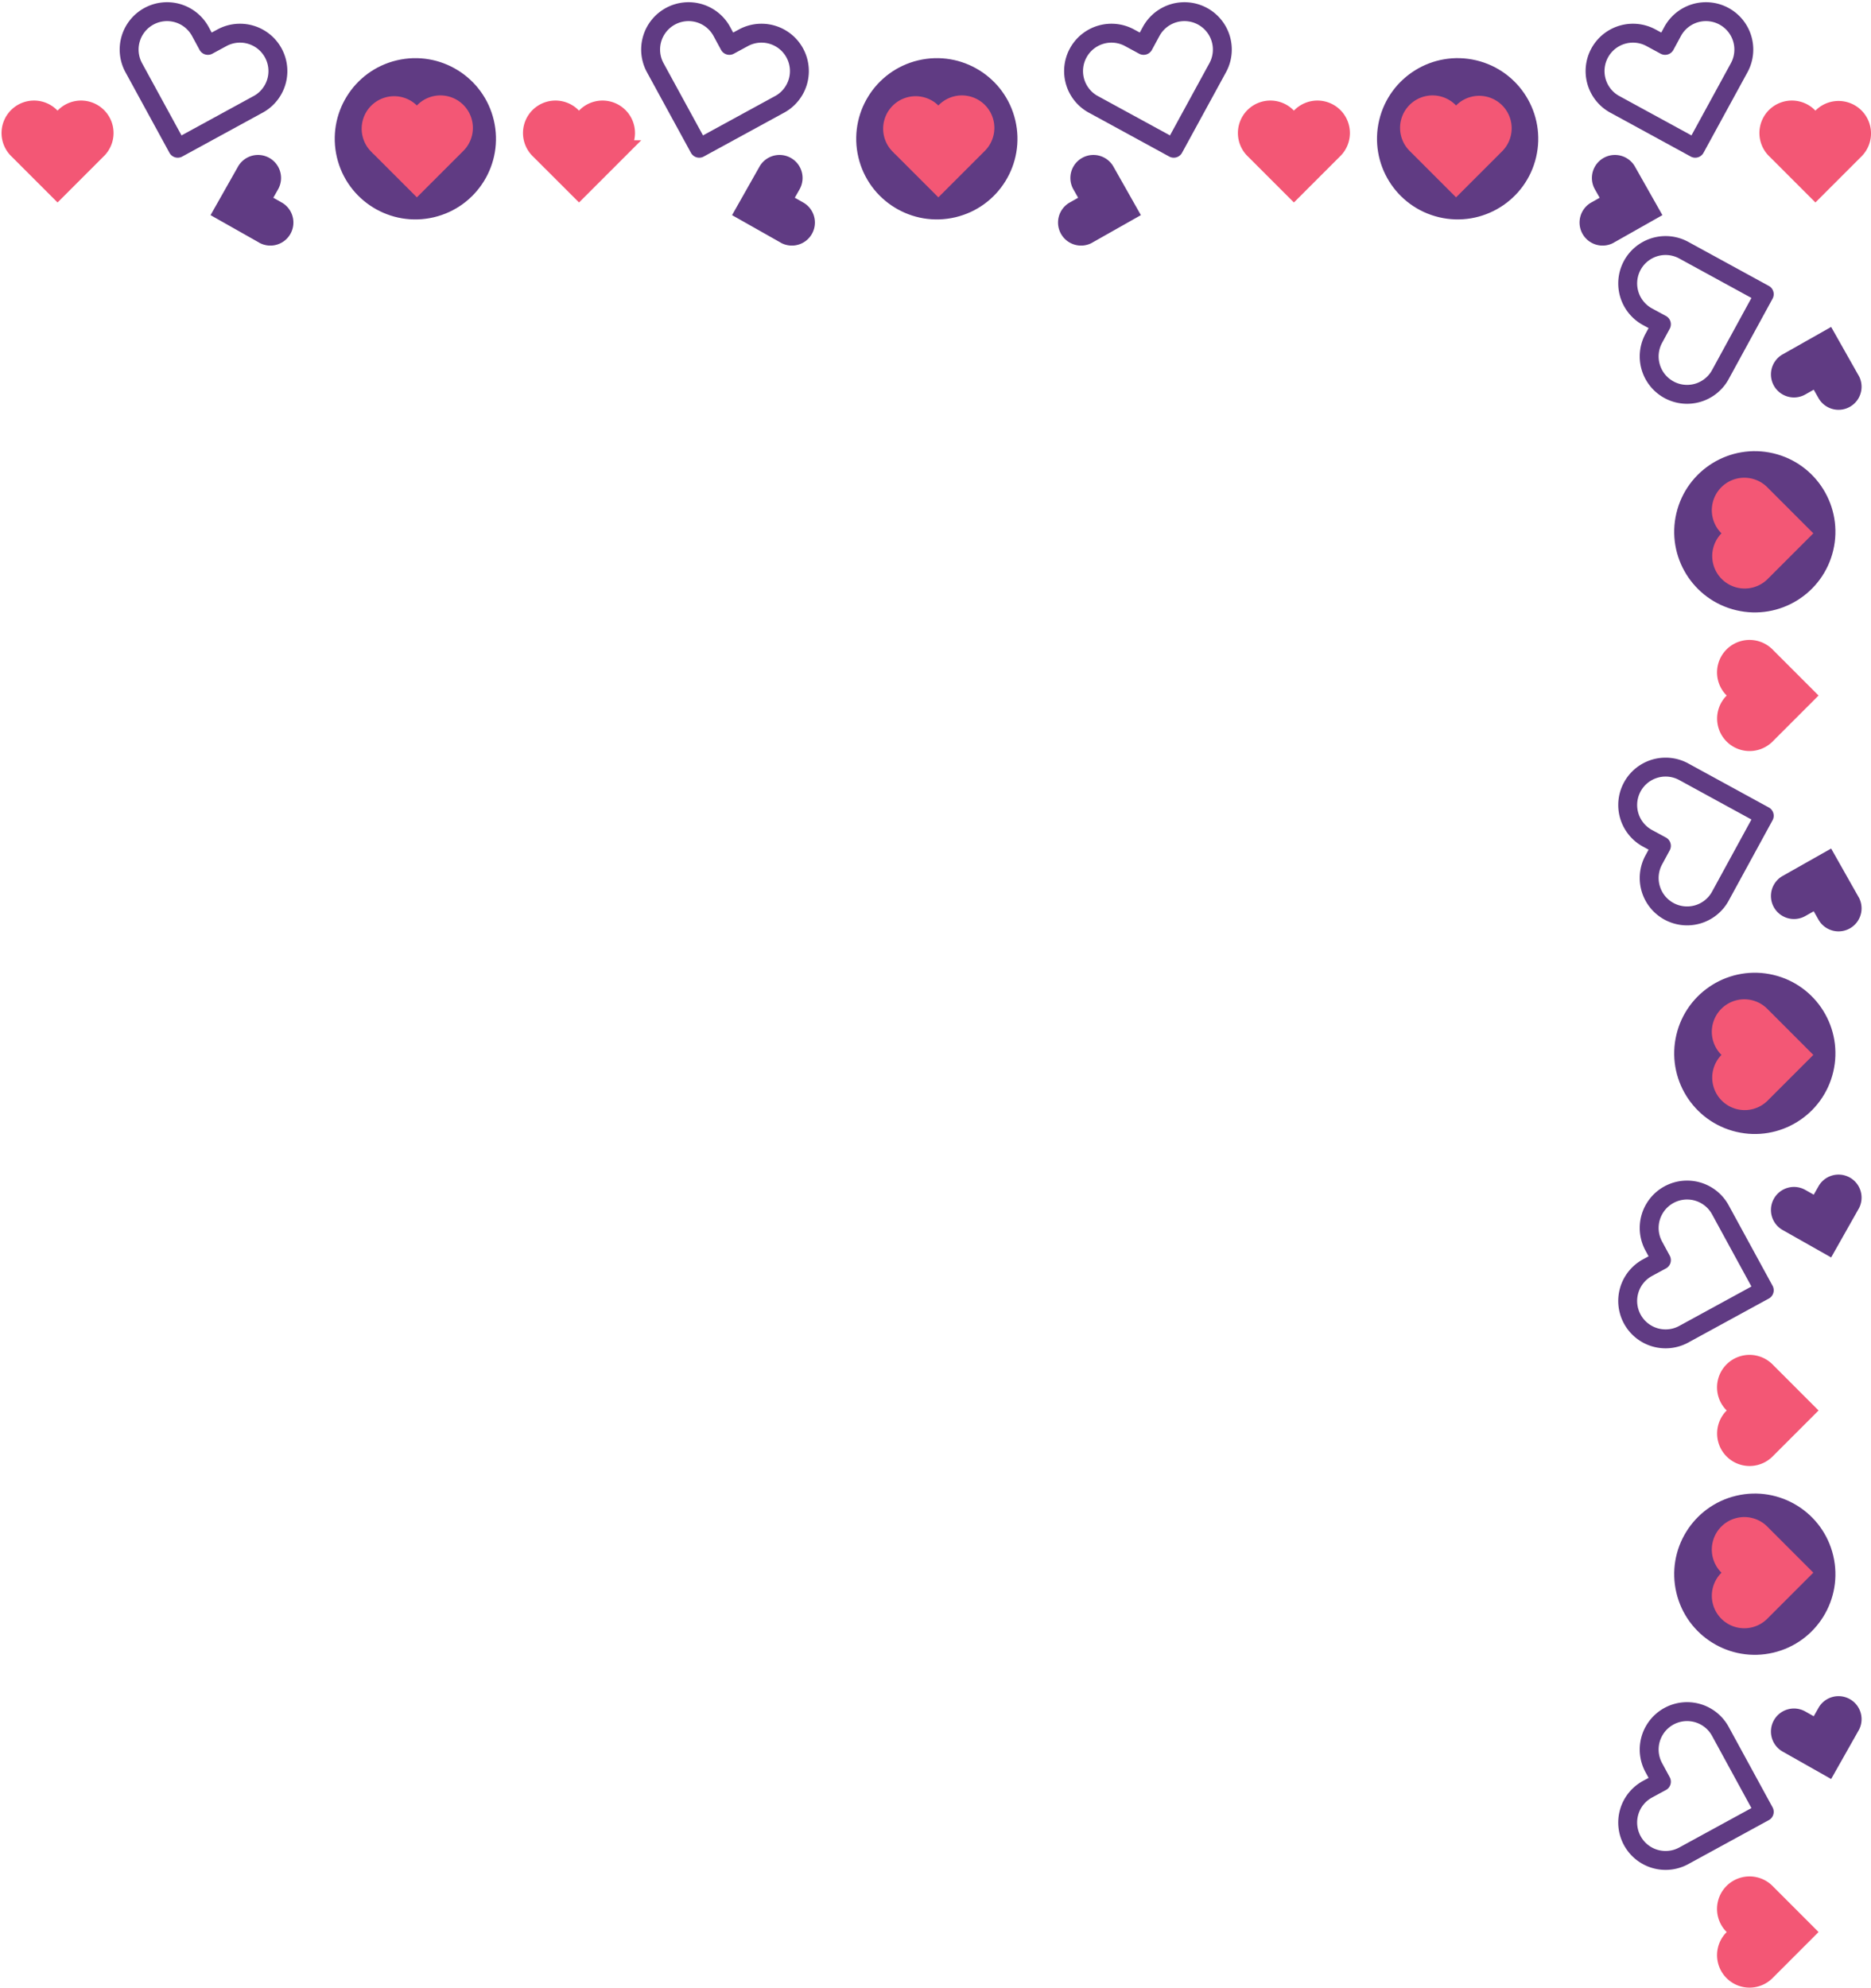 <svg xmlns="http://www.w3.org/2000/svg" width="98.963" height="105.119" viewBox="0 0 98.963 105.119">
  <g id="dil_tr" transform="translate(-149.537 -1.383)">
    <g id="Group_4217" data-name="Group 4217" transform="translate(150.141 2)">
      <g id="Group_4213" data-name="Group 4213">
        <path id="Path_56705" data-name="Path 56705" d="M277.912,266.1l-2.084,2.084-2.084-2.084a1.218,1.218,0,1,1,1.722-1.722l.362.362.362-.362a1.218,1.218,0,1,1,1.722,1.722Z" transform="translate(-273.388 -258.799)" fill="#f35775" stroke="#f35775" stroke-miterlimit="10" stroke-width="1"/>
        <path id="Path_56706" data-name="Path 56706" d="M295.984,273.13l-2.565-1.45,1.451-2.565a1.218,1.218,0,0,1,2.12,1.2l-.252.445.445.252a1.217,1.217,0,1,1-1.2,2.12Z" transform="translate(-282.886 -260.919)" fill="#603b83"/>
        <path id="Path_56707" data-name="Path 56707" d="M292.058,258.985l-4.258,2.324-2.325-4.258a2,2,0,1,1,3.519-1.921l.4.739.739-.4a2,2,0,0,1,1.921,3.519Z" transform="translate(-279.003 -254.086)" fill="none" stroke="#603b83" stroke-linecap="round" stroke-linejoin="round" stroke-width="1"/>
        <circle id="Ellipse_337" data-name="Ellipse 337" cx="4.264" cy="4.264" r="4.264" transform="translate(16.236 3.553) rotate(-13.282)" fill="#603b83"/>
        <path id="Path_56708" data-name="Path 56708" d="M314.057,265.578l-2.084,2.084-2.084-2.084a1.218,1.218,0,0,1,1.722-1.722l.362.362.362-.362a1.218,1.218,0,1,1,1.722,1.722Z" transform="translate(-290.527 -258.549)" fill="#f35775" stroke="#f35775" stroke-miterlimit="10" stroke-width="1"/>
      </g>
      <g id="Group_4214" data-name="Group 4214" transform="translate(27.583)">
        <path id="Path_56709" data-name="Path 56709" d="M330.37,266.1l-2.084,2.084L326.2,266.1a1.218,1.218,0,1,1,1.722-1.722l.362.362.362-.362a1.218,1.218,0,1,1,1.722,1.722Z" transform="translate(-325.846 -258.799)" fill="#f35775" stroke="#f35775" stroke-miterlimit="10" stroke-width="1"/>
        <path id="Path_56710" data-name="Path 56710" d="M348.443,273.13l-2.565-1.45,1.451-2.565a1.218,1.218,0,0,1,2.12,1.2l-.252.445.445.252a1.217,1.217,0,1,1-1.2,2.12Z" transform="translate(-335.344 -260.919)" fill="#603b83"/>
        <path id="Path_56711" data-name="Path 56711" d="M344.516,258.985l-4.258,2.324-2.325-4.258a2,2,0,1,1,3.519-1.921l.4.739.739-.4a2,2,0,0,1,1.921,3.519Z" transform="translate(-331.461 -254.086)" fill="none" stroke="#603b83" stroke-linecap="round" stroke-linejoin="round" stroke-width="1"/>
        <circle id="Ellipse_338" data-name="Ellipse 338" cx="4.264" cy="4.264" r="4.264" transform="translate(16.236 3.553) rotate(-13.282)" fill="#603b83"/>
        <path id="Path_56712" data-name="Path 56712" d="M366.515,265.578l-2.084,2.084-2.084-2.084a1.218,1.218,0,0,1,1.722-1.722l.362.362.362-.362a1.218,1.218,0,1,1,1.722,1.722Z" transform="translate(-342.985 -258.549)" fill="#f35775" stroke="#f35775" stroke-miterlimit="10" stroke-width="1"/>
      </g>
      <g id="Group_4215" data-name="Group 4215" transform="translate(71.365)">
        <path id="Path_56713" data-name="Path 56713" d="M450.57,266.1l2.084,2.084,2.084-2.084a1.217,1.217,0,1,0-1.722-1.722l-.362.362-.362-.362a1.218,1.218,0,1,0-1.722,1.722Z" transform="translate(-428.6 -258.799)" fill="#f35775" stroke="#f35775" stroke-miterlimit="10" stroke-width="1"/>
        <path id="Path_56714" data-name="Path 56714" d="M432.947,273.13l2.565-1.45-1.451-2.565a1.218,1.218,0,0,0-2.12,1.2l.252.445-.445.252a1.218,1.218,0,1,0,1.2,2.12Z" transform="translate(-419.551 -260.919)" fill="#603b83"/>
        <path id="Path_56715" data-name="Path 56715" d="M433.726,258.985l4.258,2.324,2.325-4.258a2,2,0,1,0-3.519-1.921l-.4.739-.739-.4a2,2,0,0,0-1.921,3.519Z" transform="translate(-420.287 -254.086)" fill="none" stroke="#603b83" stroke-linecap="round" stroke-linejoin="round" stroke-width="1"/>
        <circle id="Ellipse_339" data-name="Ellipse 339" cx="4.264" cy="4.264" r="4.264" transform="translate(0 9.893) rotate(-76.718)" fill="#603b83"/>
        <path id="Path_56716" data-name="Path 56716" d="M414.424,265.578l2.084,2.084,2.084-2.084a1.217,1.217,0,0,0-1.722-1.722l-.362.362-.362-.362a1.218,1.218,0,1,0-1.722,1.722Z" transform="translate(-411.461 -258.549)" fill="#f35775" stroke="#f35775" stroke-miterlimit="10" stroke-width="1"/>
      </g>
      <g id="Group_4216" data-name="Group 4216" transform="translate(55.36)">
        <path id="Path_56717" data-name="Path 56717" d="M398.112,266.1l2.084,2.084,2.084-2.084a1.218,1.218,0,1,0-1.722-1.722l-.362.362-.362-.362a1.218,1.218,0,1,0-1.722,1.722Z" transform="translate(-387.721 -258.799)" fill="#f35775" stroke="#f35775" stroke-miterlimit="10" stroke-width="1"/>
        <path id="Path_56718" data-name="Path 56718" d="M380.488,273.13l2.565-1.45-1.451-2.565a1.218,1.218,0,0,0-2.12,1.2l.252.445-.445.252a1.217,1.217,0,1,0,1.2,2.12Z" transform="translate(-378.672 -260.919)" fill="#603b83"/>
        <path id="Path_56719" data-name="Path 56719" d="M381.268,258.985l4.258,2.324,2.325-4.258a2,2,0,1,0-3.519-1.921l-.4.739-.739-.4a2,2,0,0,0-1.921,3.519Z" transform="translate(-379.407 -254.086)" fill="none" stroke="#603b83" stroke-linecap="round" stroke-linejoin="round" stroke-width="1"/>
      </g>
    </g>
    <g id="Group_4218" data-name="Group 4218" transform="translate(235.631 106.002) rotate(-90)">
      <g id="Group_4213-2" data-name="Group 4213" transform="translate(71.366 0)">
        <path id="Path_56706-2" data-name="Path 56706" d="M1.817,4.634l2.566-1.45L2.932.618a1.218,1.218,0,0,0-2.12,1.2l.252.445-.445.252a1.217,1.217,0,1,0,1.2,2.12Z" transform="translate(11.579 7.577)" fill="#603b83"/>
        <path id="Path_56707-2" data-name="Path 56707" d="M1.045,4.9,5.3,7.223,7.627,2.965A2,2,0,1,0,4.109,1.044l-.4.739-.739-.4A2,2,0,1,0,1.045,4.9Z" transform="translate(12.395 0)" fill="none" stroke="#603b83" stroke-linecap="round" stroke-linejoin="round" stroke-width="1"/>
        <ellipse id="Ellipse_337-2" data-name="Ellipse 337" cx="4.264" cy="4.263" rx="4.264" ry="4.263" transform="translate(8.299 11.852) rotate(-166.718)" fill="#603b83"/>
        <path id="Path_56708-2" data-name="Path 56708" d="M.357,2.079,2.44,4.162,4.524,2.079A1.218,1.218,0,0,0,2.8.357L2.44.718,2.079.357A1.218,1.218,0,0,0,.357,2.079Z" transform="translate(2.607 4.95)" fill="#f35775" stroke="#f35775" stroke-miterlimit="10" stroke-width="1"/>
      </g>
      <g id="Group_4214-2" data-name="Group 4214" transform="translate(43.782 0)">
        <path id="Path_56709-2" data-name="Path 56709" d="M.357,2.079,2.44,4.162,4.524,2.079A1.218,1.218,0,0,0,2.8.356L2.44.718,2.079.356A1.218,1.218,0,0,0,.357,2.079Z" transform="translate(21.613 5.227)" fill="#f35775" stroke="#f35775" stroke-miterlimit="10" stroke-width="1"/>
        <path id="Path_56710-2" data-name="Path 56710" d="M1.817,4.634l2.565-1.45L2.932.618a1.218,1.218,0,0,0-2.12,1.2l.252.445-.445.252a1.217,1.217,0,1,0,1.2,2.12Z" transform="translate(11.579 7.577)" fill="#603b83"/>
        <path id="Path_56711-2" data-name="Path 56711" d="M1.045,4.9,5.3,7.223,7.627,2.965A2,2,0,1,0,4.109,1.044l-.4.739-.739-.4A2,2,0,1,0,1.045,4.9Z" transform="translate(12.395 0)" fill="none" stroke="#603b83" stroke-linecap="round" stroke-linejoin="round" stroke-width="1"/>
        <ellipse id="Ellipse_338-2" data-name="Ellipse 338" cx="4.264" cy="4.263" rx="4.264" ry="4.263" transform="translate(8.299 11.852) rotate(-166.718)" fill="#603b83"/>
        <path id="Path_56712-2" data-name="Path 56712" d="M.357,2.079,2.44,4.162,4.524,2.079A1.218,1.218,0,0,0,2.8.357L2.44.718,2.079.357A1.218,1.218,0,0,0,.357,2.079Z" transform="translate(2.607 4.95)" fill="#f35775" stroke="#f35775" stroke-miterlimit="10" stroke-width="1"/>
      </g>
      <g id="Group_4215-2" data-name="Group 4215" transform="translate(0 0)">
        <path id="Path_56713-2" data-name="Path 56713" d="M4.525,2.079,2.441,4.162.357,2.079A1.217,1.217,0,0,1,2.078.356l.362.362L2.8.356A1.218,1.218,0,0,1,4.525,2.079Z" transform="translate(0 5.227)" fill="#f35775" stroke="#f35775" stroke-miterlimit="10" stroke-width="1"/>
        <path id="Path_56714-2" data-name="Path 56714" d="M2.565,4.634,0,3.184,1.451.618a1.218,1.218,0,0,1,2.12,1.2l-.252.445.445.252a1.218,1.218,0,1,1-1.2,2.12Z" transform="translate(10.533 7.577)" fill="#603b83"/>
        <path id="Path_56715-2" data-name="Path 56715" d="M6.828,4.9,2.57,7.223.245,2.965A2,2,0,1,1,3.764,1.044l.4.739.739-.4A2,2,0,1,1,6.828,4.9Z" transform="translate(6.227 0)" fill="none" stroke="#603b83" stroke-linecap="round" stroke-linejoin="round" stroke-width="1"/>
        <ellipse id="Ellipse_339-2" data-name="Ellipse 339" cx="4.263" cy="4.264" rx="4.263" ry="4.264" transform="translate(18.195 11.852) rotate(-103.282)" fill="#603b83"/>
        <path id="Path_56716-2" data-name="Path 56716" d="M4.525,2.079,2.441,4.162.357,2.079A1.217,1.217,0,0,1,2.078.357l.362.362L2.8.357A1.218,1.218,0,0,1,4.525,2.079Z" transform="translate(19.006 4.95)" fill="#f35775" stroke="#f35775" stroke-miterlimit="10" stroke-width="1"/>
      </g>
      <g id="Group_4216-2" data-name="Group 4216" transform="translate(27.584 0)">
        <path id="Path_56717-2" data-name="Path 56717" d="M4.524,2.079,2.44,4.162.357,2.079A1.218,1.218,0,0,1,2.079.356L2.44.718,2.8.356A1.218,1.218,0,0,1,4.524,2.079Z" transform="translate(0 5.227)" fill="#f35775" stroke="#f35775" stroke-miterlimit="10" stroke-width="1"/>
        <path id="Path_56718-2" data-name="Path 56718" d="M2.565,4.634,0,3.184,1.451.618a1.218,1.218,0,0,1,2.12,1.2l-.252.445.445.252a1.217,1.217,0,1,1-1.2,2.12Z" transform="translate(10.533 7.577)" fill="#603b83"/>
        <path id="Path_56719-2" data-name="Path 56719" d="M6.828,4.9,2.57,7.223.245,2.965A2,2,0,1,1,3.764,1.044l.4.739.739-.4A2,2,0,0,1,6.828,4.9Z" transform="translate(6.227 0)" fill="none" stroke="#603b83" stroke-linecap="round" stroke-linejoin="round" stroke-width="1"/>
      </g>
    </g>
  </g>
</svg>
